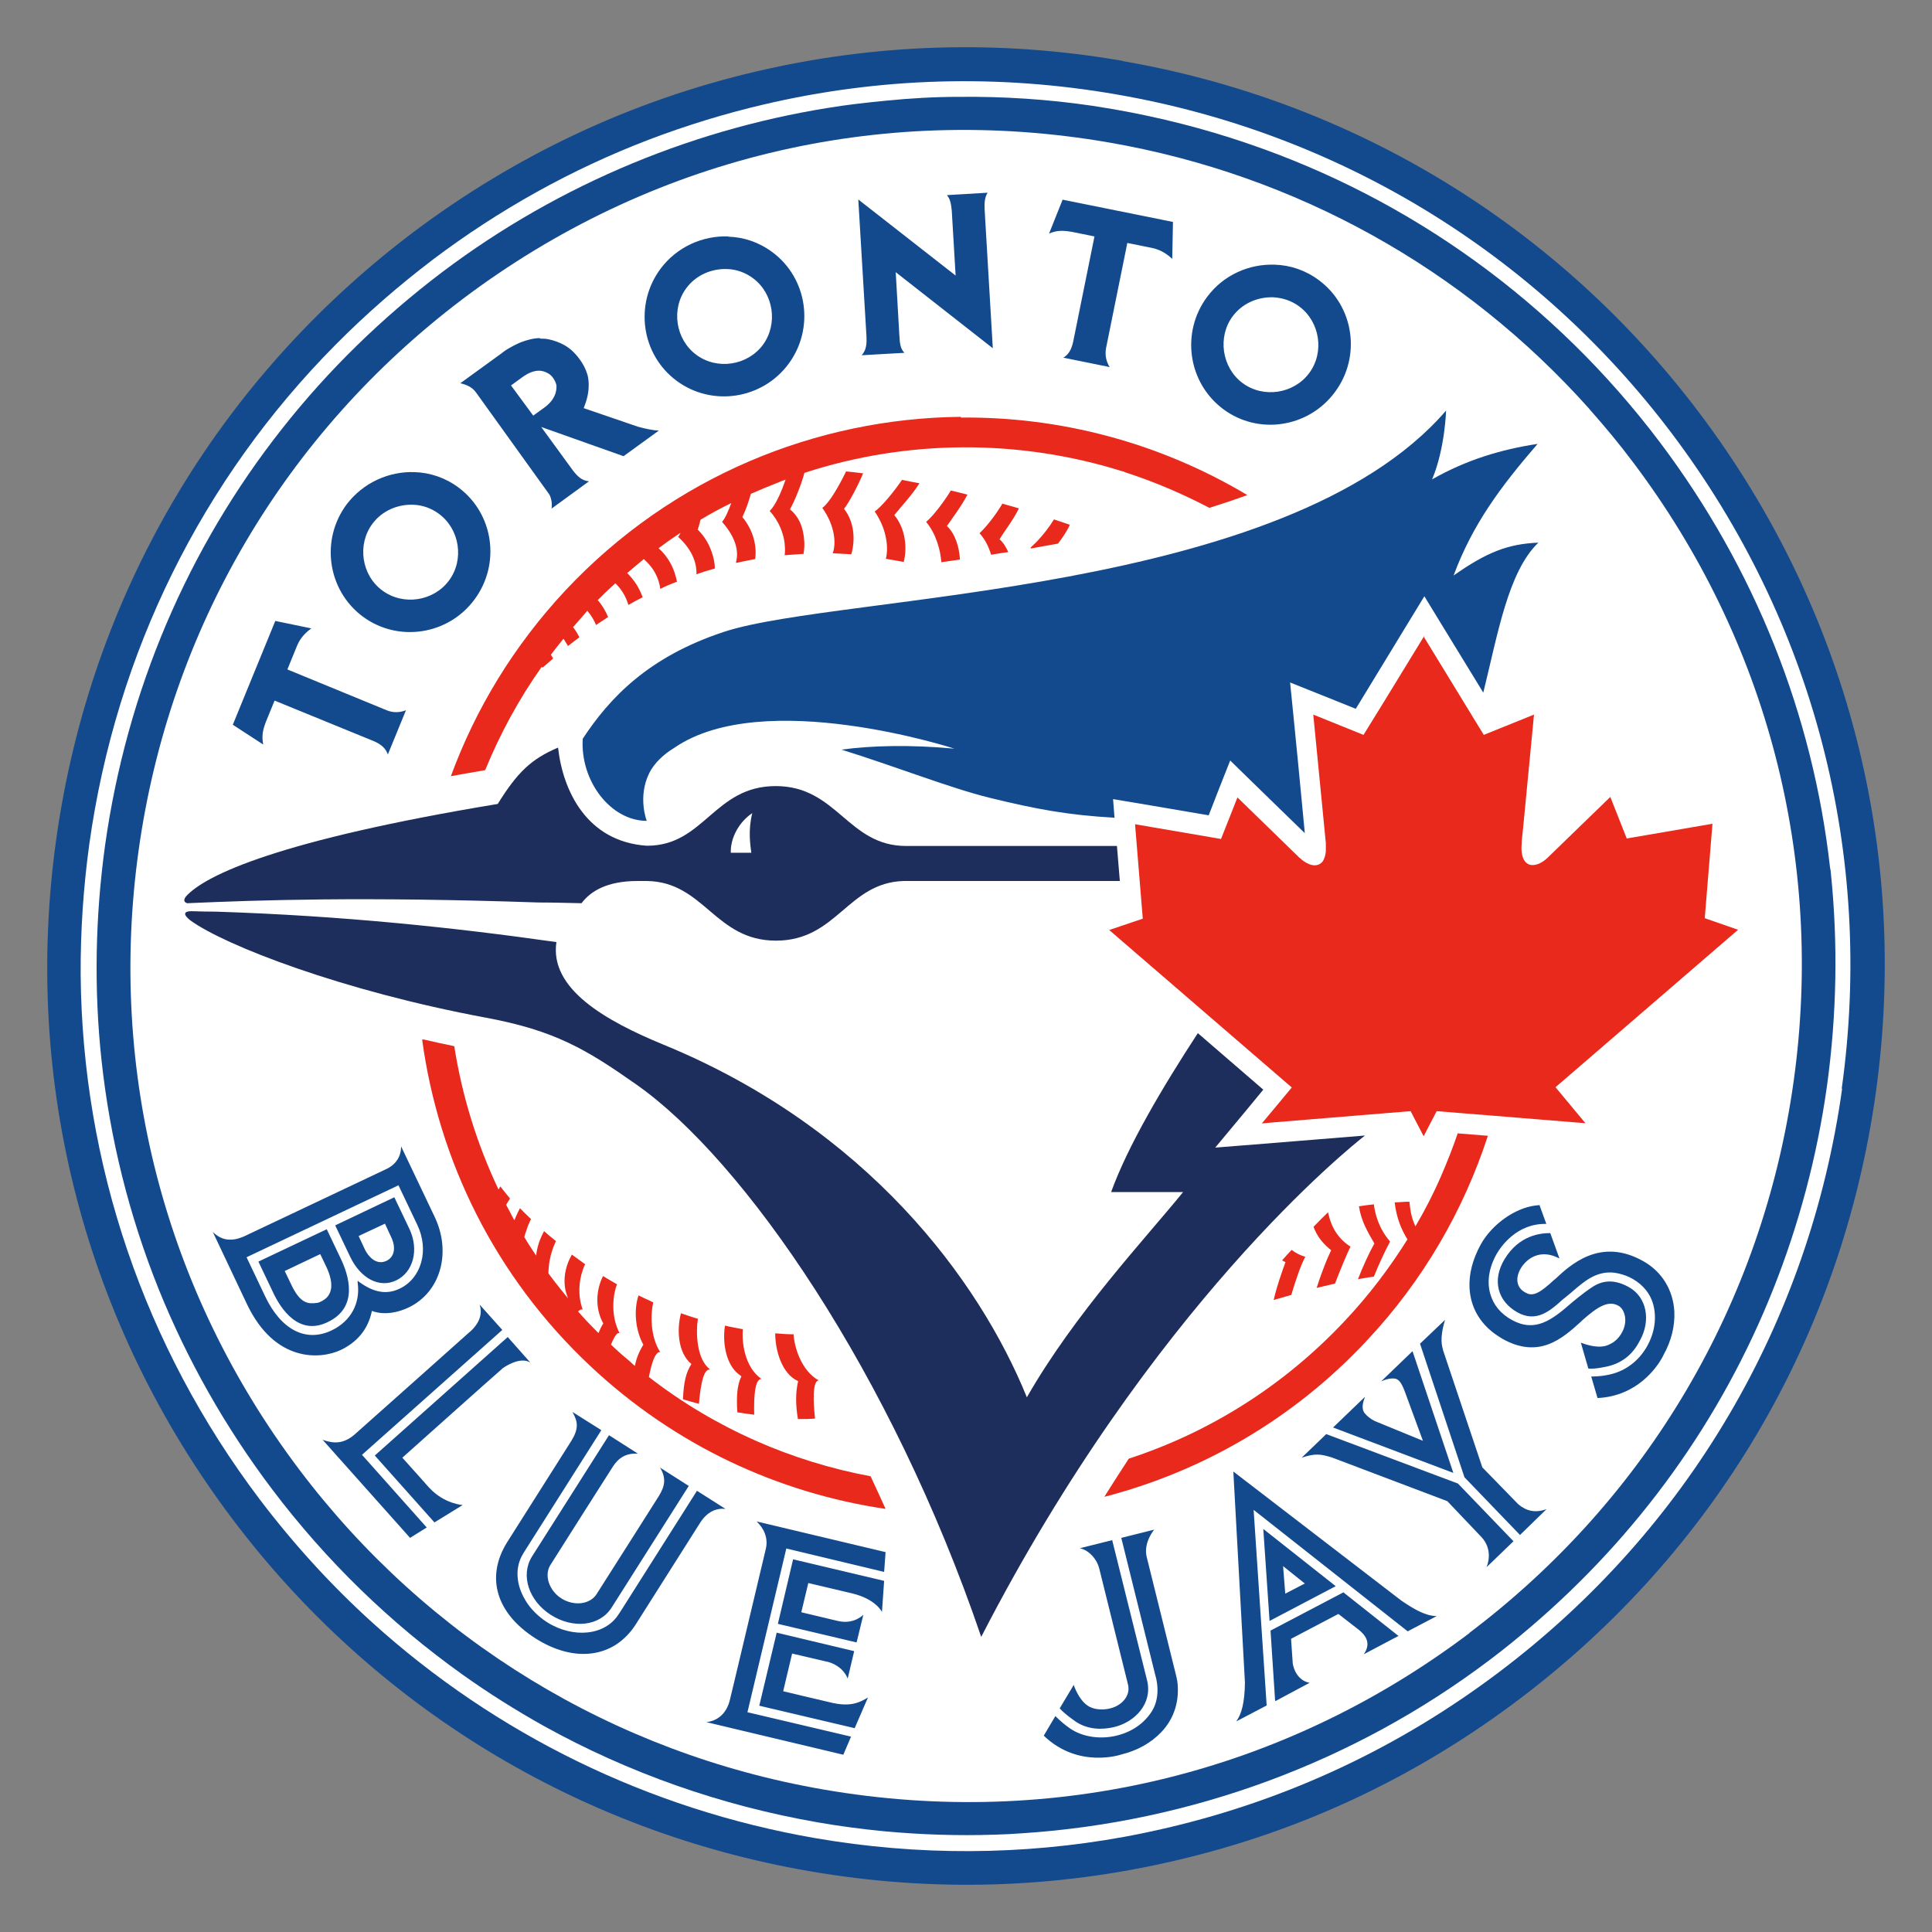 <?xml version="1.0" encoding="utf-8"?>
<svg xmlns="http://www.w3.org/2000/svg" height="80" id="baseball" viewBox="0 0 80 80" width="80">
  <rect x="0" y="0" width="80" height="80" fill="#808080" stroke="none"/>
  <defs>
    <style>
      .cls-1 {
        fill: #1d2d5c;
      }

      .cls-1, .cls-2, .cls-3, .cls-4 {
        stroke-width: 0px;
      }

      .cls-2 {
        fill: #134a8e;
      }

      .cls-3 {
        fill: #fff;
      }

      .cls-4 {
        fill: #e8291c;
      }
    </style>
  </defs>
  <g data-name="Toronto Blue Jays" id="Toronto_Blue_Jays">
    <g>
      <path class="cls-2" d="M46.49,2.52c-5.08-.88-10.18-.73-15.18.44-5.17,1.21-9.95,3.46-14.23,6.68C8.98,15.77,3.74,24.67,2.33,34.74c-1.41,10.06,1.19,20.07,7.31,28.18,5.84,7.74,14.32,12.91,23.87,14.56,5.08.88,10.18.73,15.17-.44,5.17-1.2,9.96-3.45,14.23-6.68,8.11-6.12,13.35-15.03,14.76-25.09,1.41-10.06-1.19-20.07-7.31-28.18-5.84-7.74-14.32-12.91-23.87-14.56"/>
      <path class="cls-3" d="M76.28,45.07c-1.35,9.69-6.4,18.28-14.21,24.17-4.12,3.11-8.73,5.27-13.71,6.44-.6.14-1.21.27-1.81.38-4.23.77-8.53.79-12.81.05-6.9-1.2-13.21-4.3-18.32-8.92-1.7-1.54-3.26-3.25-4.67-5.11-4.79-6.34-7.34-13.9-7.41-21.71-.01-1.8.11-3.62.36-5.43,1.11-7.92,4.67-15.1,10.21-20.68,1.24-1.25,2.58-2.42,4-3.5,2.77-2.09,5.76-3.75,8.94-4.97,1.55-.59,3.14-1.08,4.76-1.46,4.81-1.13,9.73-1.27,14.62-.42,9.2,1.59,17.36,6.57,22.99,14.03,5.89,7.81,8.4,17.45,7.04,27.15"/>
      <path class="cls-2" d="M73.43,53.37c1.06-2.67,1.81-5.48,2.22-8.39.41-2.98.46-5.94.16-8.85h0c0-.07-.02-.13-.03-.19-.71-6.34-3.11-12.4-7.05-17.63-4.37-5.79-10.31-10.07-17.07-12.37-1.78-.61-3.63-1.08-5.51-1.41-.3-.05-.61-.1-.92-.15-1.84-.27-3.69-.39-5.53-.37-1.01,0-2.02.06-3.02.16-.43.04-.87.09-1.29.14-.18.02-.36.05-.53.07-5.96.86-11.67,3.21-16.54,6.88-2.51,1.9-4.73,4.07-6.63,6.48-3.91,4.95-6.44,10.86-7.34,17.27-.41,2.98-.46,5.95-.15,8.86.35,3.27,1.15,6.47,2.37,9.51,1.18,2.92,2.75,5.71,4.7,8.29,2.25,2.98,4.91,5.55,7.88,7.67,1.08.77,2.21,1.48,3.37,2.13,3.5,1.94,7.32,3.29,11.34,3.99h0c.92.16,1.84.28,2.76.37,1.52.14,3.04.19,4.56.14.39-.01.78-.03,1.18-.06,6.95-.46,13.71-2.93,19.33-7.18.56-.42,1.1-.86,1.63-1.31,4.52-3.84,7.96-8.64,10.11-14.05"/>
      <path class="cls-3" d="M60.85,67.62c-7.72,5.83-17.22,8.13-26.75,6.48-8.69-1.5-16.4-6.21-21.71-13.25-5.57-7.38-7.93-16.48-6.65-25.64,1.28-9.16,6.05-17.26,13.42-22.83,7.72-5.82,17.22-8.13,26.76-6.48,7.74,1.34,14.7,5.22,19.88,11.02.02.02.03.04.04.05.62.7,1.22,1.42,1.78,2.17,5.57,7.38,7.93,16.49,6.65,25.64-1.28,9.16-6.05,17.26-13.42,22.83"/>
      <path class="cls-1" d="M23.1,30.96c-1.1.47-1.67,1.01-2.49,2.33-9.01,1.49-12.1,2.93-12.91,3.83-.12.16-.07.24.05.28,3-.13,7.2-.28,14.55-.03.61,0,1.2.02,1.78.03.37-.49,1.04-.92,2.32-.92h.38c2.38.03,2.82,2.47,5.35,2.47s2.96-2.4,5.29-2.47c.08,0,.16,0,.23,0h8.72l-.12-1.45h-8.73c-2.42,0-2.85-2.48-5.4-2.48s-2.96,2.47-5.32,2.47h-.02c-2.48-.17-3.47-2.27-3.67-4.05h0ZM7.93,37.73c-.3,0-.38.12-.05.38,1.43,1.04,6.28,2.92,12.24,4.03,2.86.53,4.17,1.32,6.22,2.76,4.47,3.13,10.57,11.96,14.29,22.88,7.05-13.7,15.25-20.26,15.89-20.76l-4.19.34-2.01.16,1.29-1.55.7-.85-2.71-2.34c-1.47,2.25-2.91,4.69-3.59,6.58h2.98c-1.53,1.89-4.48,5.02-6.47,8.5-1.98-4.88-6.64-11.15-15.04-14.6-2.43-1-4.73-2.32-4.44-4.25-4.22-.6-8.84-1.09-14.08-1.26-.38,0-.72-.01-1.04-.02h0Z"/>
      <path class="cls-3" d="M31.15,33.67c-.53.35-.91,1.01-.89,1.64h.85c-.04-.31-.14-.93.04-1.64"/>
      <path class="cls-2" d="M40.89,7.98l-1.68.1c.13.15.17.34.2.63l.16,2.7-4.03-3.15.34,5.69c.01.27,0,.54-.2.76l1.77-.1c-.17-.18-.19-.38-.21-.73h0s-.15-2.61-.15-2.61l4.02,3.15-.34-5.77c-.01-.23,0-.48.13-.68h0ZM44,8.27l-.56,1.4c.33-.14.59-.13.94-.07l.94.19-.88,4.35c-.07.33-.19.54-.41.67l1.92.39c-.13-.2-.21-.48-.15-.79l.88-4.35,1.04.21c.37.08.64.28.82.45l.03-1.53-4.56-.92h0ZM30.16,9.79c-1.06-.04-2.13.43-2.81,1.34-1.09,1.47-.8,3.55.67,4.64,1.46,1.08,3.54.77,4.63-.7,1.09-1.47.79-3.55-.67-4.63-.55-.41-1.18-.62-1.82-.64h0ZM52.79,10.96c-1.06-.04-2.13.42-2.81,1.34-1.09,1.47-.79,3.55.67,4.64,1.46,1.09,3.54.77,4.63-.71,1.09-1.47.79-3.55-.67-4.63-.55-.41-1.18-.62-1.82-.64h0ZM30.1,11.14c.38.01.76.14,1.08.38.86.64,1.04,1.9.41,2.76-.64.86-1.9,1.05-2.76.41-.86-.64-1.05-1.9-.41-2.76.4-.54,1.04-.81,1.68-.79h0ZM52.72,12.31c.38.02.76.14,1.08.38.86.64,1.05,1.9.41,2.76-.64.86-1.9,1.05-2.76.41-.86-.64-1.04-1.91-.41-2.76.4-.54,1.04-.81,1.68-.79h0ZM22.37,14c-.26,0-.54.07-.82.18-.07.03-.44.19-.72.4l-.02.02-1.75,1.27c.22.05.48.14.65.38h0s3.04,4.23,3.04,4.23c.08.16.12.36.09.58l1.55-1.13c-.3-.03-.47-.2-.66-.44l-1.32-1.81,3.41,1.21,1.46-1.06c-.24-.01-.53-.07-.86-.16l-2.25-.77.04-.11c.27-.69.14-1.2.11-1.29-.07-.23-.18-.44-.33-.64-.2-.27-.44-.49-.72-.62l-.04-.02c-.22-.1-.42-.16-.63-.19-.08,0-.17-.01-.25-.01h0ZM22.32,15.35c.13,0,.25.04.38.11.23.13.33.42.34.49,0,.05.07.51-.49.92l-.47.34-.92-1.25.44-.32c.27-.2.5-.29.72-.29h0ZM59.88,17c-6.63,7.69-25.11,7.59-29.89,9.16-3.14,1.03-4.75,2.74-5.86,4.43-.11,1.74,1.15,3.4,2.65,3.4,0,0-.39-.99.11-1.99.2-.39.56-.75,1.04-1.04,3.69-2.53,11.59.04,11.59.04-1.86-.17-3.39-.13-4.68.04,2.19.68,4.53,1.6,6.12,1.99,1.96.48,3.25.72,5.19.83l-.06-.77,1.08.18,2.88.49.42-1.08.47-1.19.91.89s1.44,1.4,2.18,2.12c-.13-1.36-.46-4.81-.47-4.85l-.14-1.39,1.3.52,1.42.57,2.12-3.48.72-1.18.72,1.18,1.72,2.81c.6-2.43,1.03-5.01,2.28-6.21-1.26.05-2.14.4-3.51,1.36.78-2.1,1.93-3.66,3.48-5.45-1.51.23-2.95.66-4.37,1.47.54-1.28.58-2.87.58-2.87h0ZM17.17,19.55c-1.06-.04-2.13.43-2.82,1.34-1.09,1.47-.79,3.55.67,4.64,1.46,1.08,3.54.77,4.63-.71,1.09-1.47.79-3.55-.66-4.63-.55-.41-1.18-.62-1.82-.64h0ZM17.1,20.9c.38.01.76.14,1.08.38.86.64,1.05,1.9.41,2.76-.64.86-1.9,1.05-2.76.41-.86-.63-1.05-1.9-.41-2.76.4-.54,1.04-.81,1.68-.79h0ZM11.4,25.71l-1.76,4.3,1.26.82c-.07-.35-.02-.6.11-.94l.36-.88,4.11,1.68c.33.14.5.32.58.55l.75-1.83c-.23.09-.51.12-.8,0l-4.11-1.69.4-.98c.14-.35.4-.58.59-.72l-1.5-.31h0ZM16.61,47.46c0,.39-.18.76-.66.97l-5.81,2.75c-.54.25-.97.19-1.33-.17l1.42,3c1.15,2.41,3.03,2.29,3.88,1.89h0c.65-.31,1.13-.83,1.29-1.62,0,0,.61.29,1.52-.14h0c1.32-.63,1.79-2.28,1.07-3.77l-1.39-2.92h0ZM16.5,49.08l.78,1.64c.5,1.05.17,2.21-.73,2.64-.54.26-1.08.16-1.68-.28l-.06-.05v.08c.12.85-.28,1.6-1.08,1.98-1.07.51-2.1-.03-2.76-1.43l-.76-1.6,6.29-2.98h0ZM16.32,49.58l-2.44,1.16.62,1.3c.43.9,1.21,1.31,1.9.98.72-.34.96-1.28.55-2.14l-.62-1.3h0ZM63.76,49.9l-.2.02c-.84.11-1.78.78-2.24,1.6-.34.62-.5,1.23-.47,1.81.04.78.41,1.44,1.06,1.91.09.06.19.13.29.19,1.52.86,2.49,0,3.26-.7l.06-.06c.63-.56,1.08-.84,1.5-.6.26.15.39.63.16,1.07-.18.36-.45.49-.54.53-.45.24-1.16-.07-1.17-.07h-.01s.31,1.07.31,1.07h.01c.28.03.77-.09.78-.09h0c.57-.13,1.01-.46,1.3-.99.01-.02.02-.04.03-.06l.02-.03c.46-.84.27-1.78-.44-2.19-.56-.32-1.06-.33-1.53-.02-.4.26-.88.67-.89.68-.8.7-1.49,1.21-2.44.69-.46-.25-.77-.62-.9-1.08-.15-.52-.05-1.11.27-1.67.17-.29.83-1.26,2.05-1.23h0l-.29-.8h0s0,0,0,0h0ZM15.94,50.67l.26.56c.2.42.14.82-.2.98-.43.2-.76-.2-.89-.47l-.26-.56,1.09-.51h0ZM13.53,50.9l-2.83,1.34.6,1.26c.33.71,1.07,1.82,2.26,1.25,1.34-.63.84-2.01.57-2.59l-.6-1.26h0ZM64.18,51.06c-.36,0-1.27.07-1.88,1.08-.52.86-.3,1.73.53,2.2.8.45,1.38-.08,1.9-.55l.03-.02.23-.19s.09-.07.13-.11c.48-.41.93-.8,1.6-.78.05,0,.49.03.91.28.42.25.7.6.82,1.02.16.57.07,1.19-.25,1.76-.34.6-.88,1.01-1.52,1.16-.27.06-.43.08-.79.09h0l.26.89h0c1.66-.08,2.46-1.29,2.67-1.66.04-.07.06-.12.06-.12.33-.59.48-1.21.45-1.81-.05-.89-.52-1.65-1.29-2.08-1.79-1.01-3.04.18-3.65.75l-.03.02c-.59.55-.87.69-1.14.56-.06-.03-.1-.05-.14-.08-.3-.21-.34-.6-.07-1.01.06-.09.58-.85,1.54-.36h.02s-.38-1.05-.38-1.05h0ZM13.26,51.93l.25.52c.33.7.22,1.09,0,1.3-.09.08-.25.18-.38.2-.35.04-.69.07-1.09-.8l-.25-.52,1.47-.7h0ZM19.86,54.01c.11.35.04.73-.38,1.12,0,0-.02.02-.05.04-.01.01-4.27,3.81-4.77,4.25-.44.36-.82.37-1.3.2l3.62,4.06.69-.43-2.68-3.01,5.81-5.17-.94-1.05h0ZM59.85,54.64l-1.05,1,1.84,5.53,2.3,2.39h0s1.1-1.07,1.1-1.07c-.48.17-.83.08-1.17-.2h0l-1.49-1.53-1.62-4.83c-.04-.18-.17-.47.08-1.29h0ZM21.04,55.35l-5.52,4.92,2.47,2.77,1.17-.72s-.76-.04-1.38-.71l-.03-.03s-.68-.77-1.09-1.22c.55-.49,3.61-3.23,4.12-3.67,0,0,0,0,0,0,0,0,.02-.02.03-.03,0,0,.7-.52,1.15-.24l-.93-1.05h0s0,0,0,0ZM58.5,55.94l-1.31,1.26c.33-.15.54-.13.63-.1.07.04.19.08.35.52l.75,2.04-2-.82c-.31-.16-.44-.36-.44-.36-.12-.22-.02-.46.04-.64l-1.29,1.24-.03.03,4.98,1.88-1.69-5.04h0ZM23.71,58.48c.23.4.25.69-.05,1.18,0,0-2.66,4.2-2.66,4.2-.9,1.44-.46,2.94,1.17,3.98,1.6,1.02,3.26.84,4.17-.6l2.66-4.2c.29-.44.65-.6,1.04-.56l-1.18-.75-3.13,4.94c-.04.07-.12.18-.12.18-.55.87-1.87,1.01-2.96.32-.37-.24-.67-.54-.88-.88,0-.01-.02-.02-.02-.04-.38-.62-.44-1.35-.09-1.91,0,0,.02-.04.11-.18l3.13-4.94-1.19-.75h0ZM54.92,59.38l-1.02.98c.57-.19.78-.15,1.25-.01l4.78,1.81,1.36,1.43c.43.42.41.92.27,1.3l1.11-1.07-2.3-2.39-5.46-2.05h0ZM25.21,59.44l-3.18,5.01c-.49.78-.13,1.84.78,2.42.91.58,2.02.48,2.52-.31l3.19-5.03-1.19-.76c.26.43.21.76-.05,1.18,0,0-1.69,2.67-2.59,4.08-.28.41-.93.48-1.44.16-.51-.32-.72-.95-.47-1.37.29-.46,2.52-3.98,2.54-4,.03-.05.05-.08.05-.08.25-.39.56-.57,1.04-.55l-1.19-.76h0ZM51.07,60.94l.48,8.73c-.01.83-.14,1.31-.36,1.61l1.26-.66-.54-8.1,6.38,5.03,1.2-.63c-.49-.01-.97-.31-1.46-.64l-6.95-5.34h0ZM31.33,63c.3.28.49.69.38,1.14-1.5,6.32-1.49,6.27-1.5,6.3-.09.34-.35.8-.96.87l5.67,1.35.32-.75-4.29-1.01,1.61-6.78,4.05.97.06-.82-5.34-1.27h0ZM52.31,63.31l.26,3.81,2.74-1.44-3-2.37h0ZM47.79,63.34l-1.36.34,1.41,5.69s.28.83-.15,1.5c-.31.48-.8.84-1.46,1-.62.15-1.36.08-1.91-.29-.24-.17-.36-.27-.62-.52l-.48.81c1.44,1.39,3.21.78,3.21.78.66-.16,1.23-.48,1.65-.92.56-.58.77-1.34.67-2.11,0-.02-.05-.25-.07-.32l-1.2-4.84c-.14-.6.32-1.13.32-1.13h0ZM46.07,63.77l-1.36.34c.3.05.69.37.81.85l1.19,4.8c.11.45-.25.85-.7.97-.44.13-.8-.01-.81-.02-.49-.17-.74-.94-.74-.94l-.58.97c.23.26.71.58.71.58.65.4,1.34.24,1.56.19.85-.21,1.58-.97,1.35-1.92,0,0-1.45-5.83-1.45-5.83h0ZM32.84,64.57l-.63,2.67,3.26.77.28-1.15s-.38.42-1.06.26l-1.51-.36.29-1.21,1.82.43c.99.24,1.23.77,1.23.77l.09-1.29-3.76-.89h0ZM53.13,64.85l.9.72-.81.42-.09-1.14h0ZM55.62,65.94l-3.01,1.58.19,2.91h.03s1.4-.75,1.4-.75c-.33-.05-.62-.34-.7-.8l-.07-1.02,1.96-1.03.85.66c.22.18.55.52.2,1.01l1.42-.75h.03s-2.3-1.82-2.3-1.82h0ZM32.16,67.61l-.72,3.02,3.95.93.55-1.27c-.32.19-.68.39-1.44.23-.02,0-2.07-.49-2.07-.49l.37-1.56,1.45.34h.02c.68.19.83.7.83.7l.27-1.14-3.23-.77h0Z"/>
      <path class="cls-4" d="M39.79,17.26c-5.99.06-11.95,2.47-16.37,7.18-2.15,2.3-3.73,4.92-4.75,7.7.46-.08.93-.17,1.42-.25.61-1.49,1.39-2.94,2.35-4.29,0,0,0,.01,0,.02,0,0,.01.02.02.03.04-.03.08-.07.12-.1.11-.09.21-.19.32-.28,0-.02-.02-.04-.03-.06-.02-.03-.04-.07-.06-.1.17-.22.34-.44.52-.66.03.04.06.08.08.12.04.06.08.13.11.18.15-.12.31-.24.47-.36-.07-.15-.16-.29-.26-.42.08-.1.18-.2.26-.3.11-.12.22-.25.33-.38h0s0,0,0,0c.17.2.29.41.36.59.14-.09.28-.19.41-.27.03-.02.05-.04.09-.06-.08-.19-.18-.37-.3-.54-.04-.05-.08-.11-.13-.16.19-.19.38-.38.58-.56.05-.04.1-.09.15-.14.31.3.46.63.54.9.19-.11.39-.22.59-.32-.06-.17-.14-.33-.23-.49-.08-.12-.16-.24-.26-.35-.05-.05-.09-.11-.15-.16.23-.2.46-.39.69-.58.07.07.14.13.2.2.14.15.24.31.31.46.09.18.13.35.16.49,0,.03,0,.05.01.08,0,0,.02,0,.03-.01.2-.1.41-.19.63-.27,0,0,.02,0,.03-.01-.01-.07-.03-.15-.05-.22-.11-.43-.35-.85-.71-1.17h0c.15-.11.29-.21.44-.32.16-.11.32-.22.47-.32-.03.06-.06.13-.1.17.66.6.77,1.18.76,1.55.25-.09.5-.17.76-.24,0-.24-.06-.49-.15-.74-.09-.25-.23-.5-.42-.72-.04-.05-.09-.1-.14-.15.03-.08.06-.18.09-.3,0-.04.02-.07.03-.11.41-.25.84-.48,1.27-.69-.12.33-.25.63-.38.78.65.74.67,1.3.58,1.66v.03s0,.01,0,.01c.26-.06.53-.11.79-.16.08-.56-.09-1.21-.53-1.74,0-.01.01-.03.02-.04,0-.01.01-.03.02-.05.1-.21.22-.54.31-.87.36-.16.72-.31,1.08-.45.12-.05.24-.1.36-.14-.15.44-.36.93-.57,1.2-.03.04-.06.07-.09.1.39.42.57.93.62,1.33v.03h0c.02.19.02.35,0,.47.23-.02.47-.03.71-.05.02,0,.05,0,.07,0,.04-.2.05-.43.02-.66-.02-.19-.06-.39-.13-.57-.1-.24-.24-.45-.45-.62.18-.31.47-1.02.6-1.51,4.26-1.39,8.89-1.41,13.18-.06.02,0,.04,0,.06.02.04.01.08.03.11.04,1.17.38,2.31.87,3.42,1.45.53-.17,1.05-.34,1.57-.53-3.65-2.18-7.76-3.25-11.86-3.21h0ZM35.03,19.53c-.26.53-.67,1.28-.98,1.5.55.77.57,1.52.43,1.88.25.01.51.03.77.04.17-.58.13-1.34-.3-1.88.22-.28.59-.99.79-1.47-.24-.03-.48-.06-.71-.08h0ZM37.35,19.87c-.32.47-.82,1.09-1.13,1.31.06.09.12.18.17.28.36.65.39,1.33.29,1.68.25.04.49.08.74.13.16-.6.06-1.41-.39-1.94.22-.28.78-.88,1.04-1.32-.23-.04-.48-.09-.72-.14h0ZM39.38,20.3c-.28.46-.73,1.06-1.03,1.31.42.51.59,1.17.63,1.67.25-.04.51-.07.77-.11-.03-.51-.19-1.06-.54-1.39.2-.29.62-.85.85-1.3-.23-.06-.45-.11-.69-.17ZM41.51,20.85c-.25.43-.66.96-.95,1.23.23.25.38.56.48.89.24-.04.47-.08.71-.11-.09-.2-.2-.39-.36-.53.18-.31.59-.83.8-1.28-.22-.06-.44-.13-.67-.19h0ZM43.64,21.51c-.18.3-.46.66-.72.93-.09.09-.18.17-.25.24,0,0,.01.02.02.03.37-.07.75-.13,1.12-.2.18-.24.37-.51.49-.78-.21-.07-.43-.15-.65-.22h0ZM58.97,26.34l-1.67,2.73-.84,1.36-2.08-.84s.46,4.7.52,5.32c0,.12,0,.23,0,.33-.01.16-.05.28-.1.38-.08.14-.21.21-.36.21-.03,0-.07,0-.1-.01-.08-.01-.16-.05-.24-.09-.09-.05-.18-.11-.26-.19-.01,0-.02-.02-.04-.03-.41-.4-2.56-2.49-2.56-2.49l-.68,1.72-3.56-.61.32,3.91-.8.27-.59.2,7.56,6.52-1.24,1.49.43-.04,5.73-.47.54,1.04.17-.33.37-.71,1.1.09,1.25.1,3.81.31-1.24-1.49,7.56-6.52-.69-.24-.69-.24h0l.32-3.91-3.55.61-.68-1.72s-2.16,2.09-2.57,2.49c-.01.01-.02.02-.03.03-.2.19-.42.3-.61.3-.04,0-.07,0-.11-.01-.24-.06-.4-.34-.35-.9,0-.11.03-.34.06-.64.14-1.46.45-4.67.45-4.68l-2.08.84-2.5-4.09h0ZM17.48,43.05c.68,5,3.01,9.81,6.98,13.53,3.51,3.29,7.79,5.25,12.21,5.9-.2-.45-.41-.89-.62-1.35-3.26-.61-6.42-1.97-9.18-4.11.09-.48.21-.87.35-.99.04-.04.08-.05.12-.04-.43-.66-.4-1.61-.29-2.06-.05-.02-.1-.05-.14-.07-.16-.07-.31-.14-.47-.22-.2.58-.14,1.43.2,2.04-.19.31-.29.57-.35.88-.07-.06-.14-.12-.2-.18-.23-.19-.45-.38-.66-.58-.04-.04-.09-.08-.13-.12,0,0,0,0,0,0,0,0,0,0,0,0,.07-.18.15-.34.23-.43,0,0,.02-.01.02-.02,0,0,.01-.01.02-.02,0,0,0,0,.01,0,0,0,.02,0,.03-.01.01,0,.03,0,.04,0-.06-.13-.11-.25-.15-.38-.14-.47-.12-.94-.05-1.3.03-.13.06-.25.1-.34-.2-.11-.39-.23-.58-.34-.28.55-.35,1.31.01,1.96-.03.05-.06.1-.09.16,0,.01-.02.02-.02.04-.03.06-.06.13-.09.2-.14-.15-.29-.29-.43-.44-.14-.15-.28-.3-.41-.45.01-.02.03-.03.04-.04.03-.03.07-.05.1-.05.02,0,.03,0,.05.01-.22-.59-.15-1.21,0-1.64.03-.09.06-.17.1-.24-.12-.09-.25-.18-.37-.27-.06-.04-.13-.09-.18-.13-.22.38-.35.85-.29,1.33.02.16.07.32.13.48h0s0,0,0,0c0,0,0,0,0,0-.19-.23-.38-.47-.56-.7-.08-.11-.17-.22-.25-.33,0-.4.09-.8.22-1.13.03-.07.06-.14.09-.21-.17-.13-.33-.27-.49-.41-.17.3-.29.65-.33,1.01-.17-.25-.34-.51-.49-.77.03-.11.06-.21.1-.31.05-.16.11-.3.18-.43-.16-.15-.31-.3-.46-.45-.07.13-.13.26-.19.4-.01.03-.03.06-.04.1-.06-.1-.11-.2-.16-.3-.06-.11-.12-.23-.18-.34.05-.1.11-.18.16-.26-.14-.17-.27-.33-.4-.5-.01.01-.03.03-.03.05-.02.03-.03.05-.05.07-.9-1.9-1.51-3.89-1.83-5.93-.43-.09-.86-.18-1.28-.28h0ZM60.36,46.93c-.2.59-.43,1.17-.68,1.75-.31.72-.67,1.42-1.07,2.1-.18-.37-.22-.74-.25-1.02-.2,0-.4.02-.61.03.04.33.11.63.22.91.08.21.18.41.31.62-.74,1.18-1.6,2.32-2.59,3.37-2.55,2.72-5.64,4.63-8.95,5.71-.33.51-.67,1.03-1.01,1.58,4.02-1.04,7.81-3.2,10.85-6.45,2.36-2.51,4.03-5.43,5.03-8.5l-1.26-.1h0ZM56.88,49.87c-.2.02-.41.05-.61.08.1.62.34,1.02.64,1.54-.23.41-.5,1.01-.68,1.48.22-.04.44-.08.66-.11.2-.5.46-1.06.67-1.45-.48-.56-.62-1.15-.67-1.53h0ZM55,50.19c-.19.18-.39.38-.61.61.14.38.37.68.73.97-.04.09-.09.2-.15.33-.15.36-.33.84-.45,1.23.26-.06.51-.12.76-.18.21-.55.47-1.18.64-1.53-.66-.42-.85-1.04-.93-1.43h0ZM53.48,51.76c-.13.13-.26.28-.39.43.04.03.09.05.14.07-.16.44-.36,1-.49,1.57.24-.07.48-.14.73-.21.17-.58.39-1.23.58-1.58-.22-.06-.4-.16-.56-.28h0ZM28.2,54.37c-.18.66-.14,1.65.43,2.11-.23.36-.32.76-.35,1.46.22.07.44.13.66.19.08-.9.21-1.46.47-1.42-.58-.42-.6-1.57-.51-2.1-.24-.07-.47-.15-.7-.23h0ZM30.02,54.9c-.1.59,0,1.45.46,1.91.07.07.14.12.22.18-.18.36-.21.85-.17,1.49.23.04.47.07.7.1-.02-.78.03-1.48.3-1.48-.71-.5-.82-1.55-.77-2.06-.25-.05-.5-.09-.74-.15h0ZM32.1,55.21c0,.7.27,1.68.95,1.98-.11.46-.11.98-.01,1.57.24,0,.47,0,.71-.02-.08-.69-.11-1.56.15-1.58-.74-.42-1.01-1.4-1.04-1.91-.26,0-.51-.02-.76-.04h0Z"/>
    </g>
  </g>
</svg>